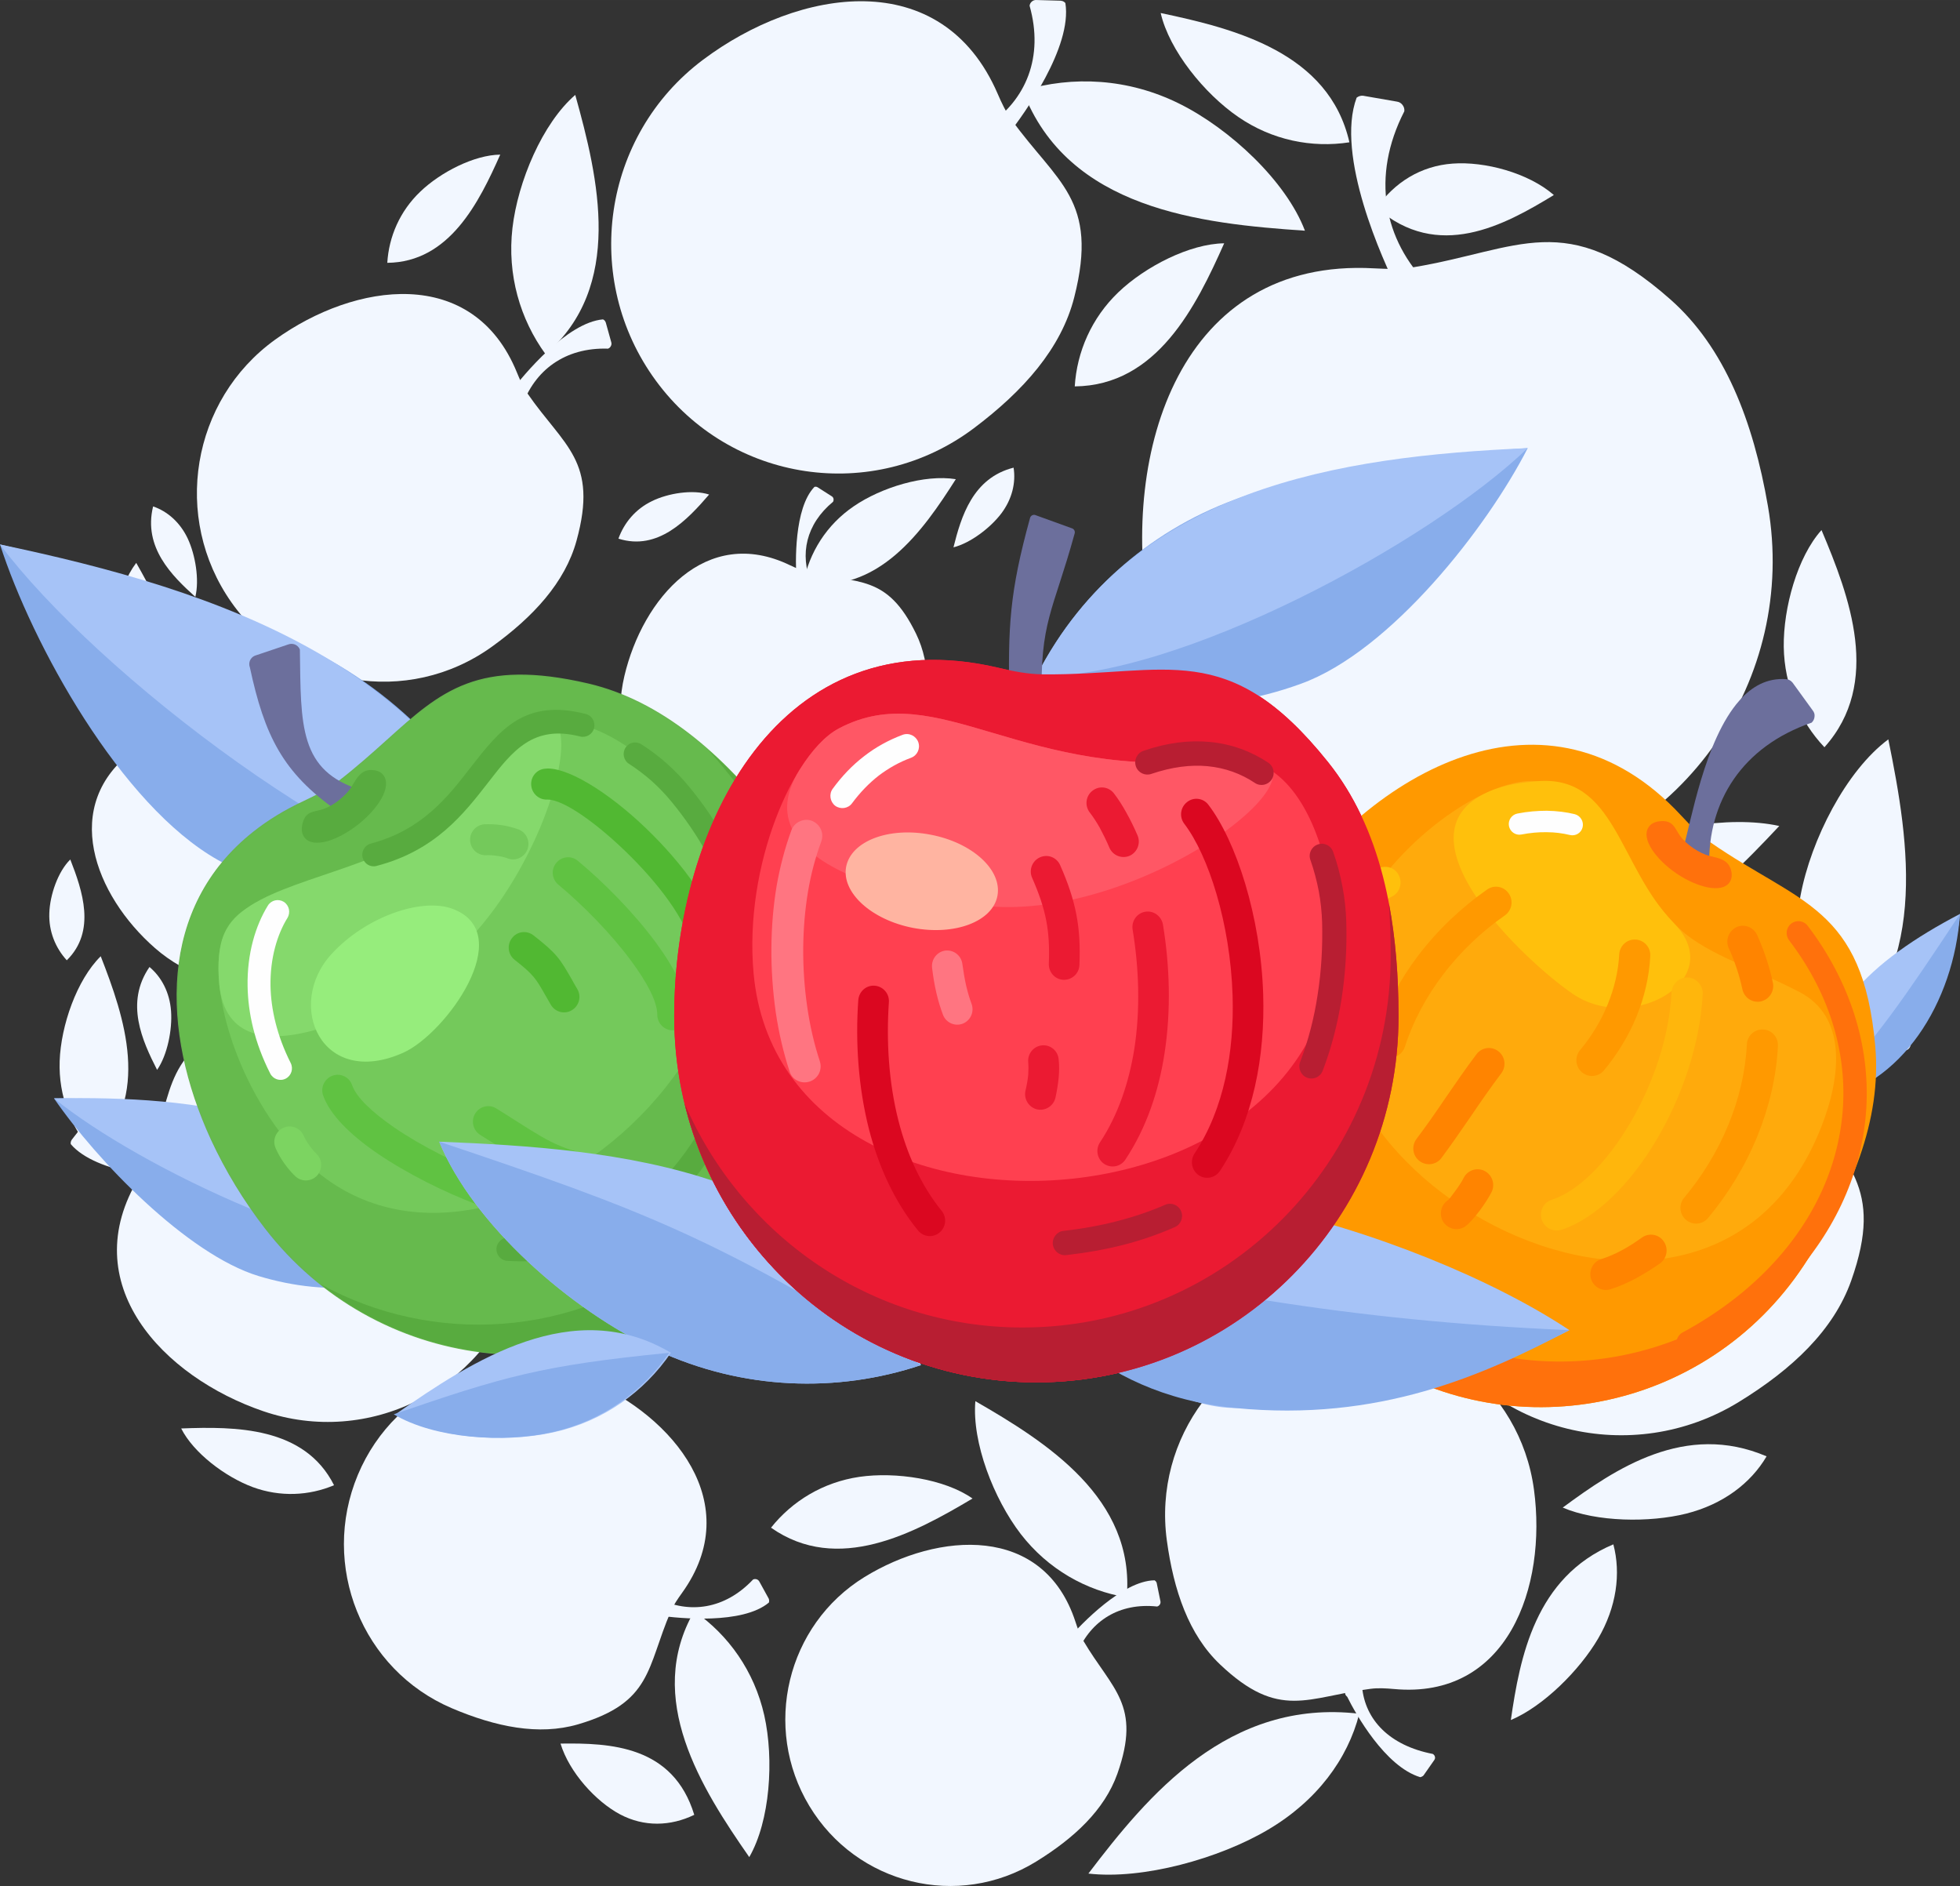 <?xml version="1.0" encoding="UTF-8"?>
<!DOCTYPE svg PUBLIC "-//W3C//DTD SVG 1.1//EN" "http://www.w3.org/Graphics/SVG/1.1/DTD/svg11.dtd">
<!-- Creator: CorelDRAW -->
<svg xmlns="http://www.w3.org/2000/svg" xml:space="preserve" width="150.709mm" height="144.982mm" version="1.1" style="shape-rendering:geometricPrecision; text-rendering:geometricPrecision; image-rendering:optimizeQuality; fill-rule:evenodd; clip-rule:evenodd"
viewBox="0 0 14476.34 13926.15"
 xmlns:xlink="http://www.w3.org/1999/xlink"
 xmlns:xodm="http://www.corel.com/coreldraw/odm/2003">
 <rect x="0" y="0" width="14476.34" height="13926.15" fill="#333333" stroke="none"/>
 <defs>
  <style type="text/css">
   <![CDATA[
    .fil9 {fill:#58AB3F}
    .fil4 {fill:#66BA4D}
    .fil7 {fill:#74C95B}
    .fil8 {fill:#85D96C}
    .fil2 {fill:#88ADEB}
    .fil12 {fill:#96ED7C}
    .fil3 {fill:#A6C3F7}
    .fil24 {fill:#B32639}
    .fil20 {fill:#B81E32}
    .fil36 {fill:#DB0720}
    .fil17 {fill:#EB1A32}
    .fil0 {fill:#F2F7FF}
    .fil18 {fill:#FF4050}
    .fil19 {fill:#FF5765}
    .fil28 {fill:#FF710C}
    .fil34 {fill:#FF7581}
    .fil25 {fill:#FF9900}
    .fil23 {fill:#FFA1A9}
    .fil26 {fill:#FFAA0C}
    .fil35 {fill:#FFB4A1}
    .fil27 {fill:#FFC00C}
    .fil13 {fill:#51B832;fill-rule:nonzero}
    .fil11 {fill:#58AB3F;fill-rule:nonzero}
    .fil14 {fill:#60C242;fill-rule:nonzero}
    .fil5 {fill:#67B54F;fill-rule:nonzero}
    .fil6 {fill:#6C6F9C;fill-rule:nonzero}
    .fil15 {fill:#74C95B;fill-rule:nonzero}
    .fil16 {fill:#7CD461;fill-rule:nonzero}
    .fil22 {fill:#B81E32;fill-rule:nonzero}
    .fil1 {fill:#F2F7FF;fill-rule:nonzero}
    .fil21 {fill:#F7B4BA;fill-rule:nonzero}
    .fil10 {fill:#FEFEFE;fill-rule:nonzero}
    .fil32 {fill:#FF710C;fill-rule:nonzero}
    .fil29 {fill:#FF8400;fill-rule:nonzero}
    .fil30 {fill:#FF9900;fill-rule:nonzero}
    .fil31 {fill:#FFB60C;fill-rule:nonzero}
    .fil33 {fill:#FFC00C;fill-rule:nonzero}
   ]]>
  </style>
 </defs>
 <g id="Слой_x0020_1">
  <g id="_1345059922496">
   <g>
    <path class="fil0" d="M5965.48 4224.28c373.32,87.46 585.62,14.06 800.26,454.72 112.77,231.32 104,509.94 33.88,806.42 -142.03,602.04 -747.48,979.29 -1351.09,842.67 -604.25,-136.27 -978.92,-734.27 -836.91,-1336.29 134.81,-572.12 601.78,-1118.93 1223.27,-818.11 42.61,19.78 86.2,39.87 130.6,50.59l0 0z"/>
    <path class="fil1" d="M5880.73 4291.22l2.1 -8.46c-8.33,-124.43 -18.96,-529.75 132.22,-687.33 7.74,-2.47 16.22,-2.07 23.42,2.25l1.34 0.94 101.99 64.98c6.9,3.69 11.89,10.01 14,17.07 1.78,8.03 1.29,16.43 -2.78,24.27l0 0c-201.01,166.09 -247.24,389.56 -161.57,599.34l0 0 -1.78 9.09c-2.1,8.45 -7.48,15.39 -14.24,19.77 -6.74,4.38 -14.82,6.21 -23.28,4.2l-46.96 -9.36c-8.5,-2.03 -15.42,-7.33 -19.75,-13.99 -4.03,-6.01 -6.16,-14.67 -4.71,-22.77l0 0z"/>
    <path class="fil0" d="M7059.5 3538.29c-230.73,-37.49 -550.67,61.19 -752.55,199.19 -202.87,137.72 -329.7,342.75 -373.33,566.49 552.97,89.24 883.31,-384.32 1125.88,-765.68l0 0z"/>
    <path class="fil0" d="M5237.5 3651.63c-120.95,-38.63 -301.97,-10.35 -422.28,48.55 -120.64,58.27 -205.38,159.42 -247.51,277.18 291.85,92.36 508.18,-138.14 669.79,-325.72l0 0z"/>
    <path class="fil0" d="M7042.18 4041.58c126.35,-31.93 273.85,-145.19 353.3,-250.1 79.75,-105.88 108.52,-227.13 90.74,-338.37 -302.17,76.23 -387.46,362.78 -444.04,588.47l0 0z"/>
    <path class="fil0" d="M4953.32 11901.09c-177.21,411.84 -135.44,670.87 -685.12,831.69 -288.88,83.69 -606.59,18.91 -932.91,-120.06 -662.05,-283.06 -971.82,-1053.6 -692.31,-1722.31 279.54,-668.7 1043.16,-981.55 1704.5,-699.25 628.93,268.48 1162.02,913.19 690.89,1569.49 -32.47,45.13 -64.15,90.97 -85.05,140.43l0 0z"/>
    <path class="fil1" d="M4861.09 11930.92l10.09 -1.45c143.36,21.09 613.07,66.94 807.57,-96.05 2.87,-8.74 2.87,-18.93 -0.71,-28.38l-0.71 -1.45 -68.44 -124.43c-4.32,-7.98 -10.8,-14.53 -19.47,-17.46 -8.64,-2.92 -18.73,-2.92 -27.38,1.45l0 0c-208.2,220.49 -471.16,256.13 -708.15,138.25l0 0 -10.8 1.45c-10.09,1.47 -18.73,6.56 -23.79,14.56 -5.77,7.27 -8.64,16.72 -7.19,26.91l7.93 56.04c1.45,9.45 6.48,18.19 13.7,23.99 7.91,5.11 17.29,8.03 27.36,6.56l0 0z"/>
    <path class="fil0" d="M5533.96 13712.88c154.17,-267.77 183.72,-720.37 110.96,-1046.34 -73.5,-325.96 -264.39,-594.47 -517.97,-769.09 -369.58,642.51 54,1308.26 407.01,1815.43l0 0z"/>
    <path class="fil0" d="M1338.28 10547.72c90.78,180.44 324.92,357.28 528.06,432.94 203.17,74.92 416.39,64.02 600.82,-13.82 -217.56,-432.94 -729.05,-434.39 -1128.88,-419.12l0 0z"/>
    <path class="fil0" d="M8002.05 12116.47c213.25,360.91 430.81,470.77 250.71,980.84 -95.1,267.05 -318.42,475.12 -600.82,649.03 -574.89,353.64 -1324.13,169.54 -1674.24,-411.1 -349.4,-579.91 -167.13,-1336.65 407.04,-1690.26 546.05,-335.44 1322.63,-391.46 1558.23,329.6 15.86,48.75 33.88,98.24 59.08,141.89l0 0z"/>
    <path class="fil1" d="M7886.11 12101.94l8.64 -5.08c89.3,-103.34 396.22,-424.2 632.49,-427.86 7.95,4.37 13.7,11.64 16.57,21.09l0 1.47 26.66 130.25c2.19,8.72 0.74,16.72 -2.87,23.99 -4.32,8 -11.52,13.82 -20.89,16.72l0 0c-280.19,-29.83 -489.13,106.26 -587.12,336.18l0 0 -8.64 5.08c-7.95,5.08 -17.33,6.56 -25.94,5.08 -7.91,-2.19 -15.83,-7.27 -20.89,-15.27l-28.09 -44.4c-5,-7.98 -6.45,-17.46 -4.32,-26.17 1.41,-8.74 6.46,-16.01 14.42,-21.09l0 0z"/>
    <path class="fil0" d="M7203.86 10346.17c-25.93,304.87 135.46,721.06 335.72,981.55 200.98,259.76 483.39,418.39 782.34,467.14 63.41,-730.55 -592.16,-1146.01 -1118.06,-1448.7l0 0z"/>
    <path class="fil0" d="M7182.97 11065.05c-206.03,-144.78 -567.67,-198.61 -834.96,-160.06 -267.99,39.29 -496.37,178.26 -653.4,375.42 492.75,345.64 1056.83,41.48 1488.36,-215.36l0 0z"/>
    <path class="fil0" d="M10122.99 12470.12c-463.96,58.91 -673.58,236.48 -1112.34,-180.47 -229.82,-218.28 -342.2,-544.27 -392.62,-916.09 -102.29,-756.72 421.42,-1453.79 1170.67,-1557.12 748.53,-103.31 1438.69,425.64 1541.01,1182.39 97.24,718.87 -193.84,1551.27 -1035.23,1472.69 -56.99,-5.05 -115.28,-8.68 -171.48,-1.39l0 0z"/>
    <path class="fil1" d="M9943.59 12522.47l7.19 7.29c60.51,122.96 278.82,514.41 538.87,592.99 9.37,-2.19 18.7,-6.56 25.21,-13.82l0.68 -1.45 77.84 -111.34c5,-7.27 7.19,-16.01 5,-23.28 -1.45,-8.74 -7.19,-16.72 -15.83,-21.83l0 0c-320.55,-61.86 -499.95,-252.49 -522.3,-494.8l0 0 -7.95 -7.98c-6.45,-6.56 -16.52,-10.93 -26.66,-11.64 -9.33,-1.47 -20.15,1.47 -28.8,6.56l-47.55 32.02c-7.95,5.82 -12.96,13.82 -14.39,22.57 -0.71,8.72 1.47,17.44 8.66,24.71l0 0z"/>
    <path class="fil0" d="M8038.8 13834.42c402.72,46.56 966.79,-111.34 1326.33,-323.81 359.48,-211.72 589.26,-521.68 674.27,-856.39 -966.06,-113.55 -1561.88,603.17 -2000.61,1180.2l0 0z"/>
    <path class="fil0" d="M11158.91 12700.75c240.6,-101.13 508.59,-368.92 644.74,-601.73 136.15,-232.85 169.32,-480.23 112.38,-695.62 -577.72,243.04 -690.1,834.58 -757.12,1297.35l0 0z"/>
    <path class="fil0" d="M11542.16 11132.02c249.97,106.95 641.87,112.05 912.73,44.38 270.92,-68.39 476.22,-224.11 592.92,-422.75 -600.1,-256.89 -1116.63,90.93 -1505.65,378.37l0 0z"/>
    <path class="fil0" d="M4139.98 12874.66c64.84,213.2 261.52,427.86 439.44,522.44 177.24,93.86 372.45,88.77 548.24,3.63 -155.61,-512.24 -621.71,-531.15 -987.68,-526.07l0 0z"/>
    <path class="fil0" d="M9041.63 1796.59c-253.61,2.92 -583.54,171.73 -781.64,361.63 -198.1,189.9 -306.16,439.47 -322,694.88 607.29,-5.82 896.17,-590.1 1103.65,-1056.51l0 0z"/>
    <path class="fil0" d="M10439.22 1973.4c782.38,-129.51 1127.41,-442.39 1896.1,235.75 403.46,355.09 613.81,900.08 722.58,1528.73 220.45,1274.82 -625.3,2489.2 -1887.48,2711.87 -1262.87,221.92 -2465.25,-631.6 -2685.7,-1907.13 -208.93,-1211.48 233.46,-2641.27 1664.14,-2561.24 97.26,5.13 196.68,8.03 290.36,-7.98l0 0z"/>
    <path class="fil1" d="M10332.61 2171.32l-3.63 -18.19c-117.39,-232.11 -467.53,-1005.58 -309.04,-1431.97 12.96,-10.16 29.53,-15.98 47.55,-14.53l2.87 0.71 247.1 42.93c16.57,2.19 30.98,10.93 40.36,23.28 10.83,13.11 16.57,29.83 14.39,48.04l0 0c-247.1,482.42 -153.43,950.3 180.82,1286.45l0 0 4.32 19.64c2.87,17.46 -0.68,34.92 -10.07,48.75 -9.38,13.83 -23.79,24.01 -41.04,27.65l-97.98 18.91c-17.28,3.63 -34.59,-0.74 -48.24,-10.19 -13.73,-8.74 -23.82,-24.01 -27.42,-41.48l0 0z"/>
    <path class="fil0" d="M7468.95 881.23c337.2,468.59 649.11,591.54 465.41,1313.37 -95.81,378.37 -376.05,692.7 -742.02,967.76 -744.17,558.08 -1795.27,400.91 -2347.1,-349.98 -552.56,-751.64 -397.66,-1812.51 346.53,-2370.58 706.72,-530.45 1764.27,-706.52 2177.75,252.49 28.1,65.44 59.12,130.93 99.43,186.95l0 0z"/>
    <path class="fil1" d="M7440.85 1004.92l5.06 -12.35c116.71,-147.73 474.74,-644.69 422.87,-969.94 -7.91,-9.45 -18.7,-16.01 -31.67,-16.75l-2.19 -0.71 -181.53 -5.08c-11.52,-0.74 -23.07,3.63 -31.72,10.9 -9.37,7.27 -15.83,18.93 -17.28,31.29l0 0c106.61,377.63 -25.94,696.33 -310.49,885.52l0 0 -5.79 13.09c-5.03,12.38 -4.32,24.75 0,36.4 5.06,10.93 13.7,20.38 25.21,25.46l66.99 27.65c11.52,5.11 24.52,4.37 35.3,0 11.58,-5.09 20.23,-13.83 25.23,-25.47l0 0z"/>
    <path class="fil0" d="M9638.11 1703.44c-138.28,-364.55 -553.27,-752.37 -927.88,-937.92 -374.61,-186.26 -785.97,-208.83 -1156.26,-96.05 330.69,874.61 1312.58,982.31 2084.14,1033.96l0 0z"/>
    <path class="fil0" d="M8572.66 96.13c63.39,275.77 322.73,595.92 573.43,767.64 250.03,171.73 543.24,229.93 820.56,187 -150.58,-662.15 -844.3,-838.96 -1393.98,-954.64l0 0z"/>
    <path class="fil0" d="M11476.59 1440.04c-188.73,-164.46 -512.2,-249.57 -747.06,-232.11 -235.59,16.75 -431.54,139.7 -561.2,327.44 452.42,393.64 937.96,130.96 1308.26,-95.33l0 0z"/>
    <path class="fil0" d="M13328.09 8105.08c293.89,497.69 592.87,649.03 345.08,1350.47 -130.4,368.18 -438.05,655.59 -827.75,895 -791.03,486.77 -1823.39,232.82 -2305.32,-566.08 -481.98,-799.66 -230.51,-1841.64 560.47,-2328.39 752.12,-462.77 1821.2,-539.9 2146.12,453.32 22.34,67.61 46.82,136 81.41,195.68l0 0z"/>
    <path class="fil1" d="M13168.84 8084.7l10.83 -7.27c123.89,-141.18 546.05,-583.57 872.43,-587.94 10.07,5.82 18.7,15.3 22.34,28.38l0 1.45 36.72 179.73c2.87,11.64 0.68,23.99 -5.06,33.45 -5.77,10.93 -15.15,18.93 -27.35,22.57l-0.73 0c-386.12,-40.77 -673.58,146.97 -808.99,462.77l0 0 -11.56 8c-10.78,6.53 -23.79,8.72 -35.3,5.82 -11.52,-2.19 -22.34,-9.45 -29.53,-20.38l-38.17 -61.1c-7.19,-11.64 -8.64,-24.01 -6.5,-35.66 2.86,-11.63 10.1,-22.56 20.88,-29.82l0 0z"/>
    <path class="fil0" d="M13946.9 5459.44c-311.23,231.38 -570.58,739.26 -648.38,1153.28 -77.84,414.01 10.07,820.75 216.12,1151.8 747.07,-555.15 588.58,-1539.62 432.26,-2305.08l0 0z"/>
    <path class="fil0" d="M13453.43 3913.97c-177.95,197.9 -282.38,574.09 -278.82,862.23 4.32,288.13 118.18,548.63 300.4,741.45 425.79,-475.13 185.9,-1112.52 -21.58,-1603.68l0 0z"/>
    <path class="fil0" d="M13141.49 6099.02c-372.47,-82.21 -921.42,18.91 -1285.21,190.63 -363.78,172.44 -618.13,450.38 -739.84,766.16 892.59,197.93 1540.94,-440.16 2025.05,-956.79l0 0z"/>
    <path class="fil0" d="M3896.48 2906.2c269.44,390.01 524.45,496.25 361.65,1086.34 -85.01,309.25 -320.58,563.19 -625.33,782.92 -620.26,446.05 -1481.15,299.79 -1922.78,-326.7 -441.6,-626.47 -296.82,-1495.26 322.73,-1941.31 589.31,-424.2 1461,-551.55 1785.19,243.04 22.33,54.6 46.12,108.42 78.54,155.71l0 0z"/>
    <path class="fil1" d="M3764.63 2898.94l8.64 -6.56c92.91,-123.69 413.52,-510.78 680.07,-534.08 9.37,3.63 16.57,11.64 20.18,21.83l0.71 1.47 40.33 144.78c2.87,9.45 2.16,19.64 -2.16,27.65 -4.32,9.45 -11.52,16.75 -21.6,20.38l0 0c-319.15,-10.19 -543.92,160.8 -636.12,427.83l0 0 -9.37 6.56c-8.64,6.53 -18.73,8.72 -28.09,7.27 -10.09,-1.45 -18.73,-6.53 -25.21,-15.27l-35.3 -48.04c-6.48,-8 -8.64,-18.91 -7.19,-28.38 1.44,-9.44 6.47,-18.89 15.12,-25.44l0 0z"/>
    <path class="fil0" d="M4248.75 700.79c-242.05,208.83 -424.32,640.32 -463.94,983.74 -39.62,344.16 56.19,672.34 244.95,931.37 579.2,-499.88 391.89,-1297.36 219,-1915.11l0 0z"/>
    <path class="fil0" d="M3694.76 1141.73c-191.65,2.19 -440.89,129.51 -590.74,273.58 -150.56,143.34 -231.98,332.52 -243.5,525.34 458.89,-4.36 677.18,-446.02 834.23,-798.93l0 0z"/>
    <path class="fil0" d="M1099.85 5444.17c252.13,-288.87 286.72,-510.81 776.59,-494.06 257.2,8.72 499.26,146.97 728.35,347.79 465.39,407.47 515.1,1119.1 111.67,1588.4 -403.43,470.04 -1107.26,520.97 -1572.65,113.53 -442.34,-387.08 -706.72,-1055.78 -149.85,-1463.97 37.43,-28.38 75.6,-57.49 105.87,-91.69l0 0z"/>
    <path class="fil1" d="M1119.29 5550.4l-6.48 -5.82c-113.83,-50.93 -476.93,-231.38 -545.34,-438.76 1.45,-8 5.77,-15.3 12.96,-19.64l1.45 -0.74 105.19 -59.67c6.48,-4.37 14.41,-5.82 21.63,-4.37 7.93,2.19 15.12,6.56 20.15,13.82l0 0c52.58,255.39 228.37,400.91 453.85,423.49l0 0 7.19 5.82c6.48,5.82 10.09,13.82 10.8,21.83 0.71,8.01 -1.45,16.01 -7.19,22.54l-30.27 37.11c-5.77,6.56 -13.7,10.19 -21.6,10.9 -7.2,0.75 -15.85,-1.43 -22.33,-6.51l0 0z"/>
    <path class="fil0" d="M1006.19 4156.27c-141.2,186.29 -203.88,515.18 -176.5,758.19 26.66,243.75 148.39,451.84 325.63,595.18 337.86,-446.76 74.18,-960.44 -149.13,-1353.37l0 0z"/>
    <path class="fil0" d="M1112.81 8524.93c167.13,-483.87 98.69,-774.91 711.04,-1004.13 321.29,-120.8 688.7,-72.76 1071.96,57.49 776.61,265.58 1193.72,1116.17 930.78,1901.31 -262.23,785.1 -1105.1,1205.66 -1881.71,940.82 -738.42,-251.76 -1399.04,-940.82 -916.37,-1728.11 32.42,-53.88 64.12,-109.16 84.3,-167.38l0 0z"/>
    <path class="fil0" d="M743.94 7060.92c-177.21,174.65 -293.92,512.25 -303.29,773.49 -9.37,261.95 87.17,500.59 252.13,681.06 426.5,-419.13 226.95,-1004.12 51.16,-1454.55l0 0z"/>
    <path class="fil0" d="M519.18 6346.41c-90.78,88.77 -150.58,261.95 -154.9,395.82 -5.03,133.88 44.66,256.13 128.95,348.51 218.3,-214.6 115.99,-513.67 25.94,-744.33l0 0z"/>
    <path class="fil0" d="M1160.33 7899.88c76.37,-109.84 113.12,-298.32 103.03,-434.39 -10.09,-136.81 -69.89,-250.31 -159.22,-325.25 -182.24,264.13 -53.29,544.99 56.19,759.64l0 0z"/>
    <path class="fil0" d="M1442.74 4407.31c30.98,-126.59 0,-309.96 -55.48,-429.3 -56.19,-120.06 -149.85,-202.27 -256.46,-238.67 -74.18,302.69 139.04,512.25 311.94,667.96l0 0z"/>
    <path class="fil1" d="M1424.75 8714.82l-10.8 -3.66c-165.7,-4.34 -702.41,-42.19 -891.14,-262.66 -2.16,-10.19 0,-21.83 6.48,-31.29l0.71 -1.47 99.43 -127.33c6.48,-8.74 15.86,-13.82 25.94,-16.01 10.07,-2.19 21.6,0 30.98,6.56l0 0c192.34,288.14 481.96,378.37 770.85,291.05l0 0 12.25 3.63c10.8,3.66 19.47,10.93 23.79,20.38 5.03,9.45 6.48,21.12 2.87,32.02l-19.44 61.12c-2.87,10.93 -10.8,19.64 -20.18,24.75 -9.41,5.09 -20.24,6.56 -31.75,2.9l0 0z"/>
   </g>
   <g>
    <path class="fil2" d="M-0 4020.26c236.26,734.24 890.51,1926.21 1611.78,2331.17 721.26,404.95 1532.24,490.97 2273.98,306.3 -236.28,-734.26 -737.16,-1383.55 -1458.43,-1788.56 -721.26,-404.98 -1470.93,-624.1 -2427.33,-848.91l0 0z"/>
    <path class="fil3" d="M3885.73 6657.66c-559.99,-1739.16 -2281.91,-2301.32 -3885.72,-2637.45 705.4,941.89 2676.04,2467.68 3885.72,2637.45l0 0z"/>
    <path class="fil3" d="M13449.56 8127.29c511.13,-91.76 977.94,-792.72 1026.79,-1378.98 -665.51,347.66 -1115.39,768.67 -1026.79,1378.98l0 0z"/>
    <path class="fil2" d="M13449.56 8127.29c594.08,-106.67 982.52,-722.75 1026.79,-1378.98 -438.39,663.12 -576.91,859.28 -1026.79,1378.98l0 0z"/>
    <path class="fil2" d="M398.69 8110.05c312.34,455.45 982.52,1151.81 1511.81,1312.42 530.45,160.64 1040.42,94.12 1447.1,-142.26 -312.34,-454.31 -765.57,-812.27 -1294.87,-971.69 -529.34,-160.56 -1033.65,-193.83 -1664.05,-198.48l0 0z"/>
    <path class="fil3" d="M3357.61 9280.26c-740.57,-1076.09 -1911.66,-1188.52 -2958.9,-1170.17 643.99,521.99 2187.63,1241.3 2958.9,1170.17l0 0z"/>
    <path class="fil4" d="M2503.42 5769.75c650.85,-503.63 813.27,-957.96 1841.22,-718.17 538.38,126.19 992.74,518.5 1393.68,1037.08 815.56,1054.32 630.39,2575.51 -412.32,3399.2 -1043.83,822.56 -2549.99,635.56 -3364.36,-417.57 -774.68,-1001.51 -1060.9,-2521.61 280.52,-3151.4 92.01,-42.47 182.89,-89.52 261.27,-149.14l0 0z"/>
    <path class="fil5" d="M2501.15 5766.32c135.2,-105.54 251.04,-208.8 356.67,-304.01 399.82,-360.23 673.57,-604.62 1487.96,-415.28 269.19,63.08 517.95,193.87 749.63,372.85 231.72,178.95 445.26,407.24 646.29,666.53 408.92,527.72 566.79,1172.5 491.82,1788.54 -74.96,616.09 -382.8,1203.42 -905.27,1615.31l0 1.11c-522.52,411.89 -1160.84,571.36 -1770.79,495.62 -609.95,-75.74 -1191.49,-386.59 -1599.29,-914.33l0 0c-156.76,-201.91 -293.03,-425.63 -400.93,-658.55 -184.01,-400.35 -281.69,-829.41 -245.34,-1228.66 36.35,-398.1 206.72,-766.35 559.98,-1045.12 105.62,-83.75 228.28,-159.44 369.13,-224.84 45.43,-21.79 90.88,-43.6 135.15,-68.84 43.19,-24.11 86.35,-50.52 124.99,-80.33l0 0zm362.31 -297.16c-106.78,95.24 -221.48,198.47 -357.79,304.05 -38.59,29.82 -81.78,57.34 -126.06,81.43 -43.17,24.12 -89.72,47.04 -135.16,68.84 -139.67,65.39 -262.37,139.97 -368,223.72 -349.86,276.47 -520.23,643.6 -556.58,1039.37 -36.35,396.95 61.35,824.84 245.34,1224.07 106.78,231.77 243.07,455.44 398.69,656.23l1.12 1.12c406.64,525.44 985.89,835.22 1593.6,909.75 607.71,75.74 1243.78,-82.63 1763.97,-493.31l0 0c521.36,-411.84 826.89,-996.94 901.87,-1610.7 74.96,-613.76 -82.9,-1256.25 -489.53,-1781.65 -199.91,-259.29 -413.45,-487.58 -644.05,-665.36 -231.72,-179 -479.31,-308.62 -747.38,-370.58 -809.87,-189.25 -1081.35,55.12 -1480.04,413.02l0 0z"/>
    <path class="fil6" d="M2501.15 6001.49l-11.34 -14.91c-400.94,-279.93 -536.14,-555.24 -644.04,-1057.73 -6.82,-17.23 -5.7,-35.59 0,-50.49 6.81,-16.07 19.31,-29.82 36.35,-36.71l3.4 -1.12 245.34 -82.63c15.88,-5.77 32.95,-4.6 47.69,1.12 15.91,6.89 29.54,19.47 36.35,36.71l0 0c7.94,560.98 -9.1,898.28 456.6,1039.37l0 0 13.63 16.02c11.34,14.91 15.91,32.14 14.78,49.33 -2.29,17.23 -10.22,34.38 -25,45.91l-79.49 65.39c-14.78,11.47 -31.81,16.02 -48.84,14.91 -17.02,-2.23 -32.92,-10.29 -45.41,-25.19l0 0z"/>
    <path class="fil7" d="M4796.68 5637.81c-325.97,-275.33 -733.77,-447.42 -1018.87,-161.76 -314.63,315.5 -320.32,873.04 -601.97,1007.28 -557.7,263.87 -1314.18,-48.15 -1517.5,407.27 -140.84,310.91 54.54,1102.49 540.66,1626.78 1419.81,1528.06 4460.46,-1305.58 2597.67,-2879.58l0 0z"/>
    <path class="fil8" d="M3777.81 5476.04c-243.08,243.22 -457.72,583.95 -786.03,749.16 -536.1,270.76 -1184.67,332.69 -1333.5,665.36 -42.02,91.76 -53.37,224.84 -38.59,380.88 80.61,799.64 1290.29,130.79 1640.14,-145.7 862.18,-680.28 1209.74,-2343.75 517.97,-1649.7l0 0z"/>
    <path class="fil9" d="M5230.61 5536.87c179.48,158.33 347.56,345.34 507.72,551.81 815.56,1054.32 630.39,2575.51 -412.32,3399.2 -888.24,699.82 -2112.66,668.85 -2958.87,-5.72 826.89,454.3 1876.41,399.21 2664.71,-222.6 1060.9,-837.42 1249.44,-2383.9 420.27,-3455.41 -71.61,-92.93 -145.42,-182.38 -221.5,-267.28l0 0z"/>
    <path class="fil9" d="M2747.62 5685.98c36.35,1.16 65.87,13.78 84.07,37.86 31.77,41.27 23.83,104.38 -14.78,173.22 -35.22,61.95 -95.41,130.79 -172.67,191.58 -77.25,60.79 -157.88,103.23 -226.03,122.74 -76.09,20.67 -138.56,13.77 -169.26,-27.57 -19.31,-24.08 -23.84,-55.05 -17.02,-91.76 20.43,-104.37 80.61,-94.08 153.35,-117.04 35.18,-11.46 78.37,-34.38 119.25,-67.63 40.9,-32.14 73.84,-67.68 93.16,-99.82 36.32,-60.75 69.3,-126.15 149.92,-121.58l0 0z"/>
    <path class="fil10" d="M1978.68 6686.37c25,-40.15 77.22,-51.61 116.96,-27.53 39.76,25.24 52.25,77.98 27.25,119.32 -74.97,121.57 -128.36,296 -124.95,502.49 3.41,170.93 46.6,364.8 148.78,567.88 21.6,42.48 5.7,94.08 -36.35,115.89 -42.04,21.8 -93.16,4.57 -114.72,-37.84 -115.84,-228.32 -163.56,-447.41 -166.97,-643.64 -4.52,-242.08 59.11,-449.71 150,-596.57l0 0z"/>
    <path class="fil11" d="M2781.68 6393.82c-45.43,12.61 -90.89,-14.91 -103.35,-60.79 -11.37,-45.92 15.88,-92.93 61.31,-104.37 377.1,-99.82 567.9,-344.21 733.77,-558.7 218.06,-279.93 398.69,-513.94 853.02,-398.1 45.43,11.47 72.69,57.38 61.35,104.38 -11.34,45.87 -57.94,73.4 -103.37,61.94 -346.45,-88.35 -497.52,105.54 -676.98,337.28 -182.83,235.21 -391.83,504.8 -825.74,618.37l0 0zm1863.94 -753.69c-39.76,-25.24 -51.08,-79.18 -26.13,-118.18 25,-40.14 77.25,-51.61 117,-26.37 67,42.44 130.62,90.65 188.54,142.26 60.19,53.93 114.72,110.15 162.45,168.65 105.61,127.34 204.48,270.76 289.66,426.74 76.09,139.97 141.97,290.24 189.69,449.71 13.63,44.75 -11.37,92.92 -56.78,106.71 -44.28,13.78 -92,-12.61 -105.61,-57.38 -44.29,-145.69 -104.5,-285.66 -176.08,-416.45 -79.49,-145.73 -172.66,-279.93 -271.48,-399.26 -43.17,-52.73 -92,-103.22 -144.25,-150.27 -52.29,-45.87 -107.95,-88.33 -167.01,-126.17l0 0zm839.38 1821.79c9.11,-45.91 54.49,-76.85 99.97,-66.51 46.56,9.17 76.08,53.9 67,100.93 -122.7,622.97 -363.47,1070.39 -671.3,1365.2 -352.15,338.44 -788.26,476.12 -1233.51,448.54 -47.69,-2.29 -82.9,-43.6 -80.67,-90.64 3.41,-47.04 43.17,-83.75 89.72,-80.29 399.82,24.12 791.7,-98.66 1107.46,-401.55 282.86,-271.88 505.49,-689.46 621.32,-1275.68l0 0z"/>
    <path class="fil12" d="M2447.76 7045.48c-344.16,376.3 -72.69,998.07 531.58,727.33 312.35,-139.97 847.33,-877.62 365.73,-1061.19 -228.28,-87.2 -645.13,57.38 -897.3,333.87l0 0z"/>
    <path class="fil13" d="M4042.48 5903.99c-62.47,3.46 -115.89,-45.91 -119.3,-108.99 -3.4,-63.11 44.29,-117.03 107.91,-119.32l13.63 -1.17c179.48,0 502.05,214.54 775.8,489.9 271.43,271.88 506.57,610.31 520.18,861.55 1.12,12.61 1.12,20.67 1.12,25.24 0,64.27 -51.08,114.72 -113.56,114.72 -62.47,0 -113.6,-50.49 -113.6,-114.72l0 -12.58c-10.22,-190.46 -215.81,-473.79 -454.31,-712.41 -236.26,-236.32 -494.11,-422.18 -615.64,-422.18 -4.49,-0.04 0.05,-0.04 -2.24,-0.04l0 0z"/>
    <path class="fil14" d="M4124.26 6532.65c-48.84,-40.15 -55.65,-112.43 -15.91,-160.64 39.76,-49.28 111.32,-56.17 159.01,-16.02 193.09,159.44 416.86,386.6 578.17,605.74 139.68,190.42 236.26,379.75 236.26,531.17 0,63.07 -51.13,114.67 -113.59,114.67 -62.47,0 -113.56,-51.61 -113.56,-114.67 0,-97.53 -77.23,-240.94 -190.81,-394.69 -149.96,-204.16 -360.09,-416.42 -539.57,-565.56l0 0z"/>
    <path class="fil15" d="M3591.58 6314.67c-62.47,3.45 -115.89,-44.72 -119.3,-107.78 -3.4,-63.11 44.28,-117.04 106.78,-120.49 28.36,-1.12 77.26,-1.12 129.47,6.89 37.52,5.77 79.49,16.07 120.41,30.98 59.06,21.79 88.6,88.3 67.01,146.81 -22.72,59.67 -87.48,89.47 -145.38,67.68 -22.72,-9.18 -48.84,-14.91 -74.96,-18.36 -36.37,-5.72 -67.02,-6.85 -84.04,-5.72l0 0z"/>
    <path class="fil13" d="M3801.69 7087.91c-50.01,-38.98 -59.06,-111.24 -20.43,-160.61 37.47,-50.49 109.03,-59.67 159.01,-20.67 174.91,136.51 195.34,173.22 283.93,326.98 10.23,18.35 20.43,37.83 39.76,69.97 31.82,53.93 13.63,123.89 -40.91,156.03 -53.37,32.14 -122.65,13.78 -154.48,-40.15 -11.33,-20.67 -27.24,-48.15 -40.9,-71.09 -69.22,-121.61 -86.28,-151.47 -225.98,-260.45l0 0z"/>
    <path class="fil14" d="M4572.93 8571.27c62.47,11.47 103.38,69.97 93.13,133.07 -10.22,61.95 -69.28,103.23 -130.62,92.88 -456.6,-80.29 -530.45,-127.33 -839.38,-323.48 -48.84,-30.98 -103.38,-65.4 -149.95,-94.09 -52.25,-33.25 -69.28,-104.37 -36.35,-157.2 32.94,-53.93 102.22,-71.08 155.6,-37.83 67,41.27 111.31,69.97 151.07,95.21 278.31,176.71 345.32,219.18 756.52,291.43l0 0z"/>
    <path class="fil14" d="M3602.91 8680.25c59.06,21.79 88.6,87.19 67,146.86 -21.59,58.51 -87.48,89.45 -145.37,67.63 -233.97,-88.3 -519.07,-228.27 -742.86,-381.99 -193.1,-133.07 -345.29,-281.09 -395.26,-424.5 -20.43,-59.62 11.34,-125.02 70.41,-145.7 59.06,-20.67 123.82,10.35 144.25,71.13 31.77,91.76 152.19,201.91 307.82,309.7 209.01,143.5 474.8,274.26 694.01,356.87l0 0z"/>
    <path class="fil16" d="M2336.45 8518.49c45.43,42.48 47.72,114.72 5.7,161.76 -43.17,45.91 -114.73,48.16 -160.16,5.77 -21.59,-19.53 -54.49,-56.22 -85.18,-99.82 -21.6,-30.97 -44.29,-68.85 -61.36,-108.99 -25,-57.38 1.12,-125.07 59.06,-150.32 56.78,-25.24 123.82,2.31 148.79,59.67 9.1,21.79 23.83,45.88 38.63,66.52 21.58,30.99 42.02,53.96 54.52,65.41l0 0z"/>
    <path class="fil3" d="M3244.01 8430.18c248.75,608.03 965.48,1242.45 1604.97,1539.57 639.48,296 1334.62,316.63 1953.66,110.12 -596.37,-1460.44 -2255.82,-1598.08 -3558.62,-1649.69l0 0z"/>
    <path class="fil2" d="M3244.01 8430.18c248.75,608.03 965.48,1242.45 1604.97,1539.57 639.48,296 1334.62,316.63 1953.66,110.12 -1516.37,-939.61 -2032.08,-1138.07 -3558.62,-1649.69l0 0z"/>
    <path class="fil17" d="M7702.21 4979.34c913.16,9.17 1366.4,-276.48 2105.8,647.01 388.47,484.13 521.4,1144.92 521.4,1879.14 0,1492.54 -1198.34,2701.73 -2674.92,2701.73 -1477.71,0 -2674.92,-1209.19 -2674.92,-2701.73 0,-1416.8 782.62,-2951.81 2390.98,-2575.51 110.11,26.37 221.46,48.21 331.66,49.37l0 0z"/>
    <path class="fil18" d="M9808.03 6454.64c-99.94,-468.06 -340.75,-902.87 -785.98,-848.97 -1465.22,176.66 -2089.95,-616.04 -2825.99,-227.15 -335.07,176.66 -701.96,1007.29 -630.39,1805.72 207.83,2328.91 4809.22,1948 4242.35,-729.6l0 0z"/>
    <path class="fil19" d="M9022.05 5605.67c-1465.22,176.66 -2089.95,-616.04 -2825.99,-227.15 -98.82,51.64 -199.91,160.64 -291.92,308.61 -473.66,759.45 1045,1010.7 1540.23,1010.7 1221.01,0 2657.84,-1221.8 1577.68,-1092.16l0 0z"/>
    <path class="fil20" d="M10257.88 6668.01c49.93,262.75 71.53,543.8 71.53,837.47 0,1492.54 -1198.34,2701.73 -2674.92,2701.73 -1257.37,0 -2312.57,-876.5 -2597.67,-2058.13 417.98,972.82 1377.77,1653.17 2495.46,1653.17 1501.63,0 2719.2,-1228.71 2719.2,-2746.45 -0.02,-131.94 -4.54,-261.58 -13.6,-387.79l0 0z"/>
    <path class="fil21" d="M5947.29 6206.84c17.02,-47.04 68.17,-70 114.73,-52.78 46.55,17.22 69.28,69.98 52.24,115.89 -90.89,243.19 -132.88,520.84 -135.15,796.16 -2.29,299.43 42.02,596.56 123.82,845.52 15.9,47.04 -10.23,97.53 -56.78,113.6 -46.56,16.02 -97.7,-10.35 -113.56,-57.38 -86.31,-266.19 -134.03,-582.78 -131.76,-901.74 2.2,-297.12 47.64,-596.57 146.44,-859.27l0 0z"/>
    <path class="fil10" d="M6667.43 5425.56c46.56,-17.19 97.71,8.06 114.73,53.93 17.02,47.05 -6.82,98.71 -53.37,115.89 -87.48,32.14 -165.86,76.89 -237.43,130.84 -73.82,57.34 -139.68,126.19 -197.62,204.19 -28.36,40.15 -85.19,48.16 -124.94,19.53 -38.63,-29.85 -47.69,-87.24 -18.19,-126.22 67,-91.76 144.25,-173.19 232.85,-240.91 84.07,-65.46 179.48,-118.22 283.98,-157.25l0 0z"/>
    <path class="fil22" d="M8503.01 5714.66c-46.64,16.07 -97.73,-9.17 -113.64,-56.17 -15.92,-46.99 9.11,-98.65 56.83,-114.72 176.02,-60.82 338.47,-79.18 487.25,-65.39 163.56,14.9 307.82,69.97 432.8,152.58 42.02,27.56 53.37,83.75 26.13,125.06 -27.33,41.27 -82.95,52.73 -123.82,25.24 -101.1,-67.68 -218.1,-111.27 -351.02,-123.9 -123.77,-11.54 -262.36,5.7 -414.51,57.3l0 0zm1175.59 635.6c-17.07,-47.04 7.89,-98.65 54.53,-114.67 46.56,-17.24 97.7,8.01 113.56,55.05 29.49,82.63 52.22,168.61 68.17,254.64 16.99,87.19 26.05,174.42 28.4,260.41 5.66,184.68 -4.6,378.58 -35.22,573.6 -28.41,177.83 -72.69,354.51 -138.61,526.61 -18.15,47.04 -69.28,69.97 -115.83,51.61 -45.48,-17.23 -68.17,-69.97 -51.09,-115.88 61.26,-159.45 103.31,-325.81 128.36,-489.9 29.48,-183.53 38.59,-367.08 34.06,-541.47 -2.29,-74.58 -10.26,-153.75 -24.96,-231.77 -14.81,-76.81 -35.24,-153.68 -61.36,-228.24l0 0zm-1072.29 2545.69c44.28,-19.52 97.7,1.12 117,47.05 19.31,45.87 -1.08,98.65 -46.56,118.13 -118.08,51.64 -244.19,96.36 -379.34,130.83 -130.62,33.26 -271.48,58.51 -422.53,75.74 -48.84,5.72 -93.13,-29.84 -98.85,-80.34 -4.52,-49.28 30.7,-94.08 79.49,-98.65 141.97,-16.02 273.76,-40.15 397.58,-72.29 128.33,-33.27 245.25,-73.41 353.2,-120.46l0 0z"/>
    <path class="fil23" d="M7367.11 6664.56c-35.22,190.46 -314.63,296 -623.57,237.5 -307.82,-58.51 -529.29,-260.41 -494.11,-450.87 36.35,-190.46 314.63,-297.13 623.57,-237.5 308.95,58.55 529.33,260.45 494.11,450.87l0 0z"/>
    <path class="fil2" d="M11283.48 3308.96c-298.73,585.1 -1010.94,1498.26 -1673.09,1739.21 -661.08,242.06 -1356.22,203.03 -1955.94,-55.05 298.73,-586.23 808.78,-1063.51 1469.77,-1305.58 662.29,-240.9 1323.28,-322.4 2159.26,-378.59l0 0z"/>
    <path class="fil3" d="M7654.49 4993.08c707.63,-1388.15 2233.07,-1623.32 3629,-1684.15 -722.36,695.26 -2586.34,1707.1 -3629,1684.15l0 0z"/>
    <path class="fil3" d="M2921 10443.25c299.84,177.84 805.28,214.55 1171.04,131.91 365.73,-81.42 666.73,-298.24 863.23,-586.23 -716.69,-426.77 -1464.07,53.94 -2034.27,454.32l0 0z"/>
    <path class="fil2" d="M2908.18 10443.25c299.84,177.84 805.28,214.55 1171.04,131.91 365.73,-81.42 666.73,-298.24 863.22,-586.23 -941.6,92.92 -1223.29,175.56 -2034.27,454.32l0 0z"/>
    <path class="fil6" d="M7456.87 5208.74l-1.17 -21.79c-12.46,-564.43 1.17,-813.39 152.24,-1362.91 4.53,-16.02 20.43,-25.24 36.3,-21.79l272.68 98.65c15.88,4.61 24.96,21.79 20.43,37.86 -160.2,582.78 -257.9,647.01 -243.07,1242.45l0 22.92c0,16.07 -12.54,29.82 -29.49,30.97l-178.36 3.46c-15.95,0.04 -29.56,-13.7 -29.56,-29.81l0 0z"/>
    <path class="fil24" d="M7991.88 5165.14c22.69,33.25 32.86,67.68 24.96,100.98 -13.63,56.21 -73.89,92.92 -160.2,106.71 -77.18,12.58 -179.48,6.89 -286.21,-18.36 -105.67,-26.42 -198.79,-68.84 -262.43,-114.72 -70.36,-52.78 -107.83,-112.43 -94.24,-168.65 7.89,-33.25 31.77,-59.62 68.16,-77.98 104.47,-55.05 137.44,4.57 207.89,52.73 35.22,24.12 84.07,44.75 140.8,58.5 56.83,13.78 110.19,17.24 151.1,12.62 77.17,-9.18 156.71,-26.37 210.18,48.16l0 0z"/>
    <path class="fil25" d="M12634.04 6220.6c658.79,456.63 1124.49,471.54 1216.49,1505.15 47.64,542.63 -174.91,1086.39 -529.37,1619.87 -718.97,1081.86 -2171.68,1370.97 -3242.8,643.6 -1072.29,-726.18 -1357.39,-2193.49 -637.2,-3275.3 682.6,-1027.93 1991.13,-1756.4 2975.94,-691.8 67,72.35 137.44,143.42 216.93,198.49l0 0z"/>
    <path class="fil6" d="M12419.4 6289.43l10.18 -16.02c60.26,-200.79 159.03,-809.94 418,-1101.33 92.04,-104.38 205.61,-167.5 345.29,-157.16 15.95,1.11 32.94,9.17 44.28,22.91l2.29 2.31 148.86 205.32c11.34,13.78 15.87,29.85 13.63,45.92 -1.16,16.07 -7.98,32.13 -21.59,44.75l0 0c-513.42,176.66 -767.82,582.78 -756.49,1062.34l0 0 -10.26 17.18c-10.17,14.95 -24.96,25.25 -40.87,28.68 -15.92,3.44 -34.06,0 -48.84,-9.17l-84.07 -55.05c-15.87,-9.18 -24.96,-25.29 -28.41,-41.31 -4.54,-16.07 -1.09,-34.43 8.01,-49.37l0 0z"/>
    <path class="fil26" d="M13449.56 8326.92c154.48,-388.88 188.61,-822.52 -160.12,-1002.63 -385.04,-198.48 -718.98,-285.67 -926.87,-508.25 -411.21,-441.65 -535.01,-993.5 -1013.18,-1047.44 -329.41,-35.59 -996.11,385.48 -1328.97,1000.39 -972.24,1791.93 2550.01,3778.93 3429.14,1557.93l0 0z"/>
    <path class="fil27" d="M12362.57 6816.04c-409.99,-419.9 -429.35,-1099.05 -1013.18,-1047.44 -97.7,9.18 -222.66,18.36 -361.19,80.34 -709.92,317.75 271.48,1247.03 630.38,1491.37 436.17,295.95 1151.75,-106.71 743.99,-524.28l0 0z"/>
    <path class="fil28" d="M13674.47 8703.18c-90.89,215.71 -211.21,430.2 -353.27,642.45 -718.97,1081.85 -2171.67,1370.97 -3242.8,643.6 -912.16,-618.37 -1255.16,-1773.59 -892.81,-2770.53 -165.85,910.88 202.16,1876.84 1013.18,2427.48 1089.27,738.82 2565.9,445.15 3297.34,-655.06 63.65,-95.17 123.82,-191.53 178.36,-287.94l0 0z"/>
    <path class="fil28" d="M12785.12 6423.69c9.1,34.38 6.81,65.39 -10.26,90.65 -27.24,41.27 -88.59,52.73 -162.41,37.83 -68.17,-13.77 -149.95,-48.15 -229.48,-102.11 -79.54,-53.94 -141.97,-117 -180.55,-175.54 -42.03,-64.27 -54.54,-125.02 -26.13,-166.33 15.87,-25.25 43.12,-39.03 78.34,-43.61 103.37,-12.58 111.36,47.05 154.48,107.83 21.59,29.82 55.65,61.95 97.7,90.65 42.04,28.7 85.24,48.16 120.44,57.38 66.99,16.02 136.27,26.37 157.88,103.25l0 0z"/>
    <path class="fil10" d="M11631.05 6011.82c42.02,11.47 68.16,53.91 57.99,96.34 -10.26,42.48 -52.29,67.68 -94.33,57.38 -52.29,-12.59 -110.19,-20.68 -171.54,-20.68 -59.02,-1.11 -121.46,4.61 -187.36,17.24 -42.02,8.01 -82.95,-20.64 -90.89,-63.08 -7.98,-42.48 20.43,-83.75 62.47,-91.81 74.96,-14.9 148.78,-20.64 216.95,-20.64 76.08,1.16 145.45,10.35 206.71,25.24l0 0z"/>
    <path class="fil29" d="M12127.49 9138.01c51.08,-36.7 123.82,-25.24 160.12,27.54 37.51,52.77 24.96,125.06 -26.13,162.88 -59.02,41.31 -120.37,79.18 -181.72,112.43 -62.47,33.3 -123.82,59.67 -182.84,78.01 -61.35,20.68 -126.07,-13.77 -145.43,-74.57 -19.31,-60.79 13.63,-127.34 73.82,-146.81 50.01,-16.07 99.94,-36.71 148.78,-63.11 48.87,-25.28 100,-58.54 153.39,-96.37l0 0z"/>
    <path class="fil30" d="M12902.12 7712.01c2.29,-64.28 56.83,-113.56 120.37,-110.12 63.64,2.29 112.48,57.34 109.12,121.57 -11.42,231.72 -67.07,456.64 -151.09,664.24 -91.96,226.04 -220.31,432.52 -365.73,606.91 -40.88,48.16 -113.56,55.05 -162.41,12.58 -48.84,-41.27 -54.54,-114.67 -13.71,-162.88 131.79,-157.16 246.51,-341.85 329.41,-544.92 74.93,-184.69 123.79,-383.16 134.04,-587.38l0 0z"/>
    <path class="fil29" d="M12768.05 7000.7c-26.05,-58.5 0,-127.33 57.89,-154.87 56.83,-26.36 124.98,0 152.24,58.55 26.13,58.51 48.84,115.89 67.07,172.05 20.43,60.82 36.3,119.33 48.84,179 13.63,61.95 -25.05,123.9 -87.53,138.8 -62.47,13.78 -123.82,-26.37 -137.44,-89.47 -11.34,-51.61 -24.96,-103.22 -42.02,-153.7 -17.04,-51.66 -36.31,-102.15 -59.06,-150.36l0 0z"/>
    <path class="fil31" d="M12345.51 7328.8c3.45,-64.27 57.99,-113.55 120.44,-111.26 63.64,3.45 112.48,58.5 110.19,122.73 -19.32,365.96 -151.1,753.76 -338.47,1071.51 -194.26,329.27 -450.95,586.24 -705.4,668.82 -60.18,19.48 -126.06,-13.78 -145.42,-75.74 -19.31,-60.82 13.63,-126.19 73.82,-145.69 201.07,-65.39 412.35,-283.37 579.3,-566.76 169.29,-286.73 289.65,-636.63 305.53,-963.61l0 0z"/>
    <path class="fil32" d="M13213.34 6942.21c-28.4,-39.03 -21.59,-92.93 16.99,-122.73 37.52,-28.69 92.04,-21.79 120.45,16.06 78.34,102.11 145.32,207.65 202.15,315.48 235.09,445.1 290.75,922.37 179.48,1373.24 -111.27,449.71 -387.32,871.9 -817.75,1205.72 -122.73,95.24 -257.9,182.43 -406.63,262.74 -42.02,22.96 -94.33,6.9 -115.92,-35.59 -22.69,-42.44 -6.82,-95.21 35.22,-118.13 138.61,-74.57 265.79,-158.32 381.67,-247.83 398.66,-309.74 654.27,-697.5 755.33,-1108.22 102.23,-410.67 51.08,-844.31 -163.56,-1249.31 -52.27,-98.69 -114.78,-196.22 -187.43,-291.43l0 0z"/>
    <path class="fil30" d="M11959.35 7047.76c3.36,-64.27 56.74,-113.56 120.37,-110.12 63.63,3.44 112.48,57.38 109.02,121.61 -7.89,154.84 -44.28,304.01 -99.94,442.81 -61.26,150.32 -146.49,286.78 -243.07,402.67 -40.88,48.2 -113.56,53.93 -162.42,12.61 -47.72,-41.27 -54.53,-114.72 -12.54,-164.09 81.78,-97.53 153.38,-213.33 204.51,-339.56 46.59,-114.7 77.29,-238.65 84.06,-365.94l0 0z"/>
    <path class="fil30" d="M10375.98 7730.35c-20.43,60.82 -85.14,94.08 -145.42,74.58 -60.19,-19.53 -93.13,-84.92 -73.82,-145.74 71.53,-221.38 182.89,-424.46 316.87,-602.25 147.7,-193.9 324.85,-359.11 510.05,-488.7 52.22,-36.74 123.82,-24.13 160.13,29.82 36.38,52.73 22.68,125.02 -29.49,161.76 -167.02,115.89 -326.05,264.99 -457.77,439.38 -120.37,158.32 -218.14,337.32 -280.57,531.16l0 0z"/>
    <path class="fil29" d="M10905.25 7784.29c38.67,-51.61 111.37,-60.82 161.28,-21.79 51.08,39.04 60.19,112.44 21.6,162.89 -79.49,105.54 -153.31,212.25 -224.91,317.79 -72.66,105.54 -144.25,209.94 -218.02,308.62 -38.66,50.45 -111.36,59.62 -161.28,20.64 -51.08,-39.03 -60.19,-111.27 -21.59,-162.88 72.69,-96.37 141.96,-196.19 211.28,-298.25 74.98,-109.08 151.04,-220.32 231.65,-327.02l0 0z"/>
    <path class="fil33" d="M9919.36 7108.54c-28.4,57.38 -97.7,80.3 -154.48,51.62 -56.77,-28.69 -79.49,-98.66 -51.08,-156.04 71.53,-143.37 136.24,-264.99 205.61,-361.4 77.26,-106.66 160.12,-184.68 263.51,-231.72 57.89,-26.37 126.06,-1.12 151.07,57.38 26.13,58.5 1.16,127.33 -56.83,153.75 -62.46,28.65 -116.93,82.59 -170.37,157.16 -62.47,86.08 -121.49,197.35 -187.42,329.26l0 0z"/>
    <path class="fil29" d="M10809.86 8698.61c28.41,-57.38 97.7,-81.42 154.48,-52.73 56.83,28.65 80.71,98.65 52.29,156.03 -19.31,39.03 -54.53,92.88 -89.76,139.92 -38.59,51.65 -81.78,99.82 -109.02,117.04 -54.54,33.25 -124.98,16.02 -159.04,-37.86 -32.94,-55.05 -15.87,-127.34 38.59,-160.61 2.29,-1.11 21.59,-26.37 45.47,-58.5 28.4,-37.89 55.64,-79.16 66.99,-103.29l0 0z"/>
    <path class="fil3" d="M11591.3 9821.73c-629.23,330.38 -1838.93,574.76 -2470.4,574.76 -631.6,0 -1491.37,-785.8 -1919.6,-1234.44 799.64,-836.3 3288.23,-73.4 4390,659.67l0 0z"/>
    <path class="fil2" d="M11591.3 9821.73c-629.23,330.38 -1401.62,680.31 -2470.4,574.76 -1068.84,-106.71 -1491.37,-785.8 -1919.6,-1234.44 1535.64,364.83 2744.23,589.72 4390,659.67l0 0z"/>
    <path class="fil17" d="M7702.21 4979.34c913.16,9.17 1366.4,-276.48 2105.8,647.01 388.47,484.13 521.4,1144.92 521.4,1879.14 0,1492.54 -1198.34,2701.73 -2674.92,2701.73 -1477.71,0 -2674.92,-1209.19 -2674.92,-2701.73 0,-1416.8 782.62,-2951.81 2390.98,-2575.51 110.11,26.37 221.46,48.21 331.66,49.37l0 0z"/>
    <path class="fil18" d="M9808.03 6454.64c-99.94,-468.06 -340.75,-902.87 -785.98,-848.97 -1465.22,176.66 -2089.95,-616.04 -2825.99,-227.15 -335.07,176.66 -701.96,1007.29 -630.39,1805.72 207.83,2328.91 4809.22,1948 4242.35,-729.6l0 0z"/>
    <path class="fil19" d="M9022.05 5605.67c-1465.22,176.66 -2089.95,-616.04 -2825.99,-227.15 -98.82,51.64 -199.91,160.64 -291.92,308.61 -473.66,759.45 1045,1010.7 1540.23,1010.7 1221.01,0 2657.84,-1221.8 1577.68,-1092.16l0 0z"/>
    <path class="fil20" d="M10257.88 6668.01c49.93,262.75 71.53,543.8 71.53,837.47 0,1492.54 -1198.34,2701.73 -2674.92,2701.73 -1257.37,0 -2312.57,-876.5 -2597.67,-2058.13 417.98,972.82 1377.77,1653.17 2495.46,1653.17 1501.63,0 2719.2,-1228.71 2719.2,-2746.45 -0.02,-131.94 -4.54,-261.58 -13.6,-387.79l0 0z"/>
    <path class="fil34" d="M5845.08 6131.15c11.34,-30.97 34.06,-53.93 62.47,-66.57 27.25,-12.58 59.06,-14.9 89.72,-3.45 30.65,12.61 53.42,35.59 65.88,63.11 12.51,27.53 13.63,59.62 2.29,90.64 -43.17,115.89 -76.08,240.91 -97.7,369.41 -22.72,136.52 -34.11,276.48 -35.23,416.45 -1.11,146.86 9.11,293.72 29.54,433.63 20.43,142.29 52.24,278.77 93.17,401.55l0 1.17c10.22,30.94 6.81,63.07 -6.82,90.64 -13.63,26.37 -37.47,48.16 -68.16,58.51l-1.12 0.01c-30.65,10.35 -62.47,6.9 -89.72,-6.89 -26.13,-12.58 -48.84,-36.71 -57.95,-68.85 -44.28,-135.36 -79.49,-283.34 -102.22,-438.24 -21.59,-152.62 -32.94,-312.07 -31.77,-472.67 1.12,-153.75 13.63,-308.59 38.63,-457.76 24.93,-142.26 61.3,-281.1 108.99,-410.69l0 0z"/>
    <path class="fil10" d="M6667.43 5425.56c46.56,-17.19 97.71,8.06 114.73,53.93 17.02,47.05 -6.82,98.71 -53.37,115.89 -87.48,32.14 -165.86,76.89 -237.43,130.84 -73.82,57.34 -139.68,126.19 -197.62,204.19 -28.36,40.15 -85.19,48.16 -124.94,19.53 -38.63,-29.85 -47.69,-87.24 -18.19,-126.22 67,-91.76 144.25,-173.19 232.85,-240.91 84.07,-65.46 179.48,-118.22 283.98,-157.25l0 0z"/>
    <path class="fil22" d="M8503.01 5714.66c-46.64,16.07 -97.73,-9.17 -113.64,-56.17 -15.92,-46.99 9.11,-98.65 56.83,-114.72 176.02,-60.82 338.47,-79.18 487.25,-65.39 163.56,14.9 307.82,69.97 432.8,152.58 42.02,27.56 53.37,83.75 26.13,125.06 -27.33,41.27 -82.95,52.73 -123.82,25.24 -101.1,-67.68 -218.1,-111.27 -351.02,-123.9 -123.77,-11.54 -262.36,5.7 -414.51,57.3l0 0zm1175.59 635.6c-17.07,-47.04 7.89,-98.65 54.53,-114.67 46.56,-17.24 97.7,8.01 113.56,55.05 29.49,82.63 52.22,168.61 68.17,254.64 16.99,87.19 26.05,174.42 28.4,260.41 5.66,184.68 -4.6,378.58 -35.22,573.6 -28.41,177.83 -72.69,354.51 -138.61,526.61 -18.15,47.04 -69.28,69.97 -115.83,51.61 -45.48,-17.23 -68.17,-69.97 -51.09,-115.88 61.26,-159.45 103.31,-325.81 128.36,-489.9 29.48,-183.53 38.59,-367.08 34.06,-541.47 -2.29,-74.58 -10.26,-153.75 -24.96,-231.77 -14.81,-76.81 -35.24,-153.68 -61.36,-228.24l0 0zm-1072.29 2545.69c44.28,-19.52 97.7,1.12 117,47.05 19.31,45.87 -1.08,98.65 -46.56,118.13 -118.08,51.64 -244.19,96.36 -379.34,130.83 -130.62,33.26 -271.48,58.51 -422.53,75.74 -48.84,5.72 -93.13,-29.84 -98.85,-80.34 -4.52,-49.28 30.7,-94.08 79.49,-98.65 141.97,-16.02 273.76,-40.15 397.58,-72.29 128.33,-33.27 245.25,-73.41 353.2,-120.46l0 0z"/>
    <path class="fil35" d="M7367.11 6614.08c-35.22,190.46 -314.63,296 -623.57,237.5 -307.82,-59.67 -529.29,-261.53 -494.11,-450.87 36.35,-190.46 314.63,-297.13 623.57,-237.5 308.95,58.54 529.33,260.48 494.11,450.87l0 0z"/>
    <path class="fil36" d="M8747.16 6082.94c-38.66,-50.49 -29.49,-121.57 20.43,-160.6 48.83,-39.03 120.44,-29.82 157.91,20.67 203.24,266.15 386.16,820.28 404.29,1400.73 13.63,453.19 -70.44,925.77 -319.15,1302.12 -35.23,52.73 -105.67,66.52 -156.76,32.09 -52.22,-35.54 -65.91,-106.66 -31.77,-159.44 220.31,-331.54 294.2,-757.17 281.66,-1167.88 -17.01,-533.44 -178.23,-1033.66 -356.61,-1267.68l0 0z"/>
    <path class="fil17" d="M8365.5 6864.24c-10.17,-61.98 30.7,-121.61 93.2,-131.95 61.26,-10.35 119.2,32.13 130.62,94.08 49.93,301.68 61.25,634.42 11.34,954.48 -43.2,278.77 -134.08,548.4 -288.56,781.25 -34.05,52.78 -104.46,66.56 -156.76,32.14 -52.22,-35.6 -65.83,-106.67 -30.6,-159.45 134,-203.02 213.49,-441.64 253.25,-689.49 45.48,-293.72 34.06,-600.04 -12.5,-881.05l0 0z"/>
    <path class="fil17" d="M8048.61 5999.19c-38.59,-50.49 -29.49,-122.73 20.43,-160.6 50.01,-39.03 120.44,-29.85 159.03,20.64 30.7,40.19 61.36,87.23 90.89,141.09 28.41,50.5 56.83,107.83 82.94,168.65 24.96,57.38 -2.29,125.06 -59.1,150.31 -57.9,24.08 -123.82,-2.31 -148.78,-59.67 -22.69,-53.93 -47.73,-103.22 -71.53,-147.97 -23.87,-42.47 -48.9,-80.3 -73.88,-112.44l0 0z"/>
    <path class="fil17" d="M7622.72 6481.01c-25.05,-57.34 1.08,-125.02 57.9,-150.27 57.89,-26.37 124.89,0 149.94,58.51 57.9,130.79 96.49,245.51 119.3,363.68 22.68,117 28.33,234.01 22.68,372.85 -2.29,63.07 -55.65,111.26 -118.17,108.99 -62.47,-2.31 -110.12,-56.22 -107.83,-119.33 4.52,-118.17 0,-219.14 -19.31,-318.91 -19.37,-99.84 -53.44,-199.64 -104.52,-315.52l0 0z"/>
    <path class="fil36" d="M6339.18 7385.07c4.53,-63.11 57.94,-111.27 120.41,-106.71 62.47,4.55 110.19,58.5 105.62,121.61 -19.31,284.54 -2.29,590.79 71.56,878.79 62.46,243.19 164.68,472.67 318.04,661.96 39.79,48.15 32.99,120.44 -15.88,160.63 -47.69,40.15 -119.29,33.26 -159.03,-16.07 -176.08,-215.7 -291.92,-476.11 -362.32,-749.11 -79.56,-314.42 -100,-645.97 -78.41,-951.09l0 0z"/>
    <path class="fil17" d="M7594.3 7842.8c-5.72,-61.95 39.76,-118.13 102.23,-123.9 62.46,-5.76 117,40.15 122.65,103.26 4.6,41.27 4.6,87.19 0,135.36 -4.52,47.04 -12.47,96.37 -23.8,147.98 -13.63,60.82 -74.97,99.82 -136.32,86.04 -60.19,-14.91 -98.85,-75.74 -85.14,-137.68 10.17,-42.48 16.99,-81.45 20.43,-117.03 2.24,-34.37 2.24,-65.38 -0.05,-94.02l0 0z"/>
    <path class="fil34" d="M7175.13 7410.31c22.76,58.51 -5.65,125.02 -63.55,147.98 -57.99,22.91 -123.81,-5.77 -146.57,-64.28 -18.15,-48.2 -35.18,-102.11 -48.83,-161.76 -13.63,-57.38 -23.84,-119.33 -31.82,-184.69 -7.93,-63.11 36.35,-120.44 97.7,-128.5 62.47,-6.89 118.18,36.74 126.06,99.82 7.98,58.51 17.07,112.43 28.41,161.77 11.36,47.04 23.9,90.64 38.6,129.66l0 0z"/>
   </g>
  </g>
 </g>
</svg>
